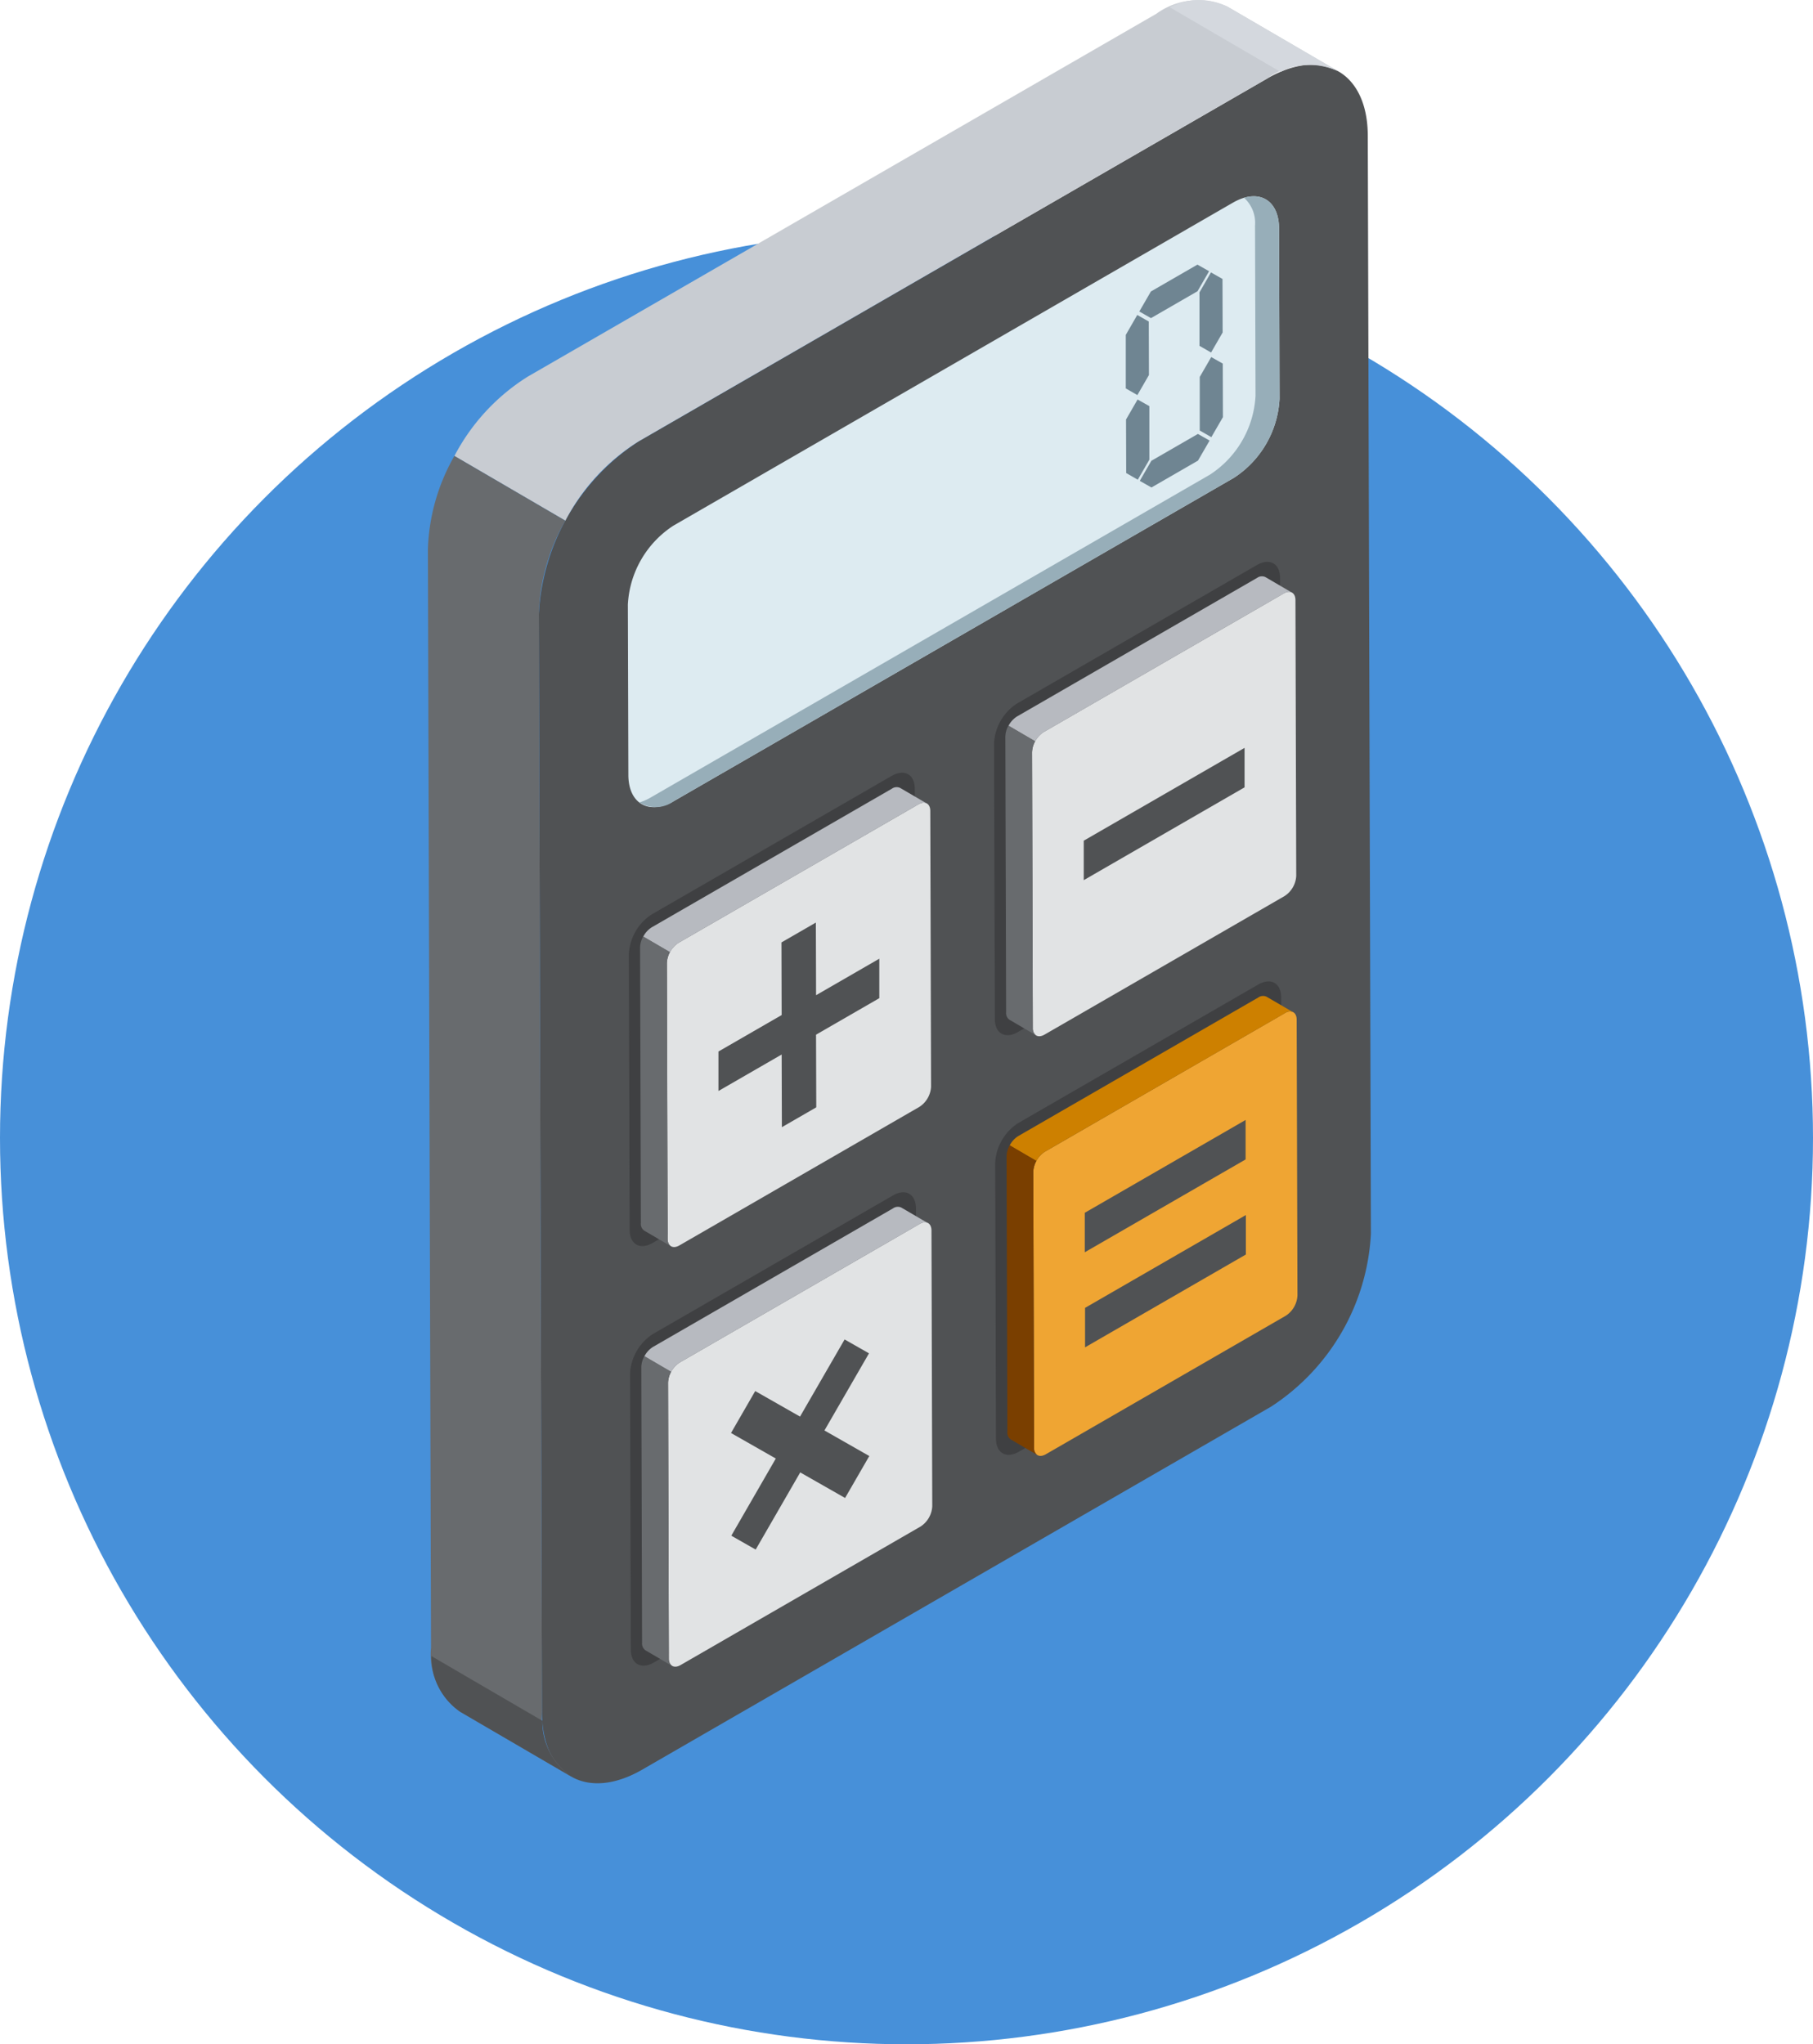 <svg xmlns="http://www.w3.org/2000/svg" width="58" height="65.41" viewBox="0 0 58 65.41">
  <g id="Group_82421" data-name="Group 82421" transform="translate(-84 -528.918)">
    <circle id="Ellipse_569" data-name="Ellipse 569" cx="29" cy="29" r="29" transform="translate(84 536.328)" fill="#4790d9"/>
    <g id="Group_82348" data-name="Group 82348" transform="translate(97.689 528.918)">
      <g id="Group_81743" data-name="Group 81743" transform="translate(0 0)">
        <path id="Path_48136" data-name="Path 48136" d="M229.082,170.279c1.77-1.022,3.208-.2,3.214,1.83l.1,35.138a7.036,7.036,0,0,1-3.193,5.529l-20.114,11.613c-1.768,1.021-3.207.2-3.212-1.831l-.1-35.138a7.034,7.034,0,0,1,3.191-5.528Z" transform="translate(-202.228 -167.769)" fill="#505254"/>
        <path id="Path_48137" data-name="Path 48137" d="M229.082,170.279c1.77-1.022,3.208-.2,3.214,1.83l.1,35.138a7.036,7.036,0,0,1-3.193,5.529l-20.114,11.613c-1.768,1.021-3.207.2-3.212-1.831l-.1-35.138a7.034,7.034,0,0,1,3.191-5.528Z" transform="translate(-202.228 -167.769)" fill="none"/>
        <path id="Path_48138" data-name="Path 48138" d="M235.423,185.233l-17.909,10.34a3.211,3.211,0,0,0-1.457,2.524l.016,5.448c0,.927.66,1.3,1.466.836l17.909-10.34a3.212,3.212,0,0,0,1.457-2.523l-.016-5.448c0-.929-.659-1.3-1.466-.836Z" transform="translate(-209.66 -178.754)" fill="#ddebf1"/>
        <path id="Path_48139" data-name="Path 48139" d="M237.85,186.074c0-.791-.48-1.177-1.12-.986a1.078,1.078,0,0,1,.351.886l.016,5.448a3.214,3.214,0,0,1-1.457,2.523l-17.909,10.34a1.6,1.6,0,0,1-.346.15.982.982,0,0,0,1.114-.05l17.909-10.34a3.212,3.212,0,0,0,1.457-2.523Z" transform="translate(-210.62 -178.759)" fill="#97aeb9"/>
        <path id="Path_48140" data-name="Path 48140" d="M224.583,251.721l-7.68,4.434a1.611,1.611,0,0,0-.731,1.267l.025,8.825c0,.464.331.654.736.42l7.68-4.434a1.613,1.613,0,0,0,.732-1.267l-.025-8.824c0-.466-.331-.654-.736-.42Z" transform="translate(-209.743 -226.897)" fill="#3f4042"/>
        <path id="Path_48141" data-name="Path 48141" d="M266.765,227.366l-7.68,4.434a1.615,1.615,0,0,0-.733,1.268l.025,8.824c0,.464.332.653.738.419l7.68-4.434a1.616,1.616,0,0,0,.732-1.267l-.025-8.824c0-.466-.332-.653-.736-.42Z" transform="translate(-240.24 -209.289)" fill="#3f4042"/>
        <path id="Path_48142" data-name="Path 48142" d="M266.9,275.834l-7.68,4.434a1.613,1.613,0,0,0-.733,1.268l.025,8.824c0,.466.332.653.738.419l7.68-4.434a1.614,1.614,0,0,0,.732-1.267l-.025-8.825c0-.466-.332-.653-.736-.42Z" transform="translate(-240.339 -244.331)" fill="#3f4042"/>
        <path id="Path_48143" data-name="Path 48143" d="M224.72,300.19l-7.68,4.434a1.61,1.61,0,0,0-.732,1.267l.025,8.824c0,.466.331.654.736.42l7.68-4.434a1.611,1.611,0,0,0,.731-1.267l-.025-8.825c0-.466-.33-.654-.736-.419Z" transform="translate(-209.842 -261.94)" fill="#3f4042"/>
        <path id="Path_48144" data-name="Path 48144" d="M220.763,162.581a2.26,2.26,0,0,0-2.28.224l-20.114,11.613h0a6.611,6.611,0,0,0-2.343,2.537l3.549,2.07a6.609,6.609,0,0,1,2.343-2.537h0l20.114-11.613a2.26,2.26,0,0,1,2.28-.224Z" transform="translate(-195.178 -162.365)" fill="#c8ccd2"/>
        <path id="Path_48145" data-name="Path 48145" d="M196.612,255.234l-.1-35.138a6.393,6.393,0,0,1,.848-2.991l-3.549-2.071a6.4,6.4,0,0,0-.848,2.991l.1,35.138a2.241,2.241,0,0,0,.934,2.054l3.549,2.071A2.241,2.241,0,0,1,196.612,255.234Z" transform="translate(-192.963 -200.446)" fill="#686b6e"/>
        <path id="Path_48146" data-name="Path 48146" d="M228.749,303.608c.206-.119.375-.024.376.212l.025,8.824a.825.825,0,0,1-.373.647l-7.68,4.434c-.206.119-.374.023-.374-.215l-.025-8.824a.82.82,0,0,1,.372-.644Z" transform="translate(-213.015 -264.448)" fill="#e1e3e4"/>
        <path id="Path_48147" data-name="Path 48147" d="M228.749,303.608c.206-.119.375-.024.376.212l.025,8.824a.825.825,0,0,1-.373.647l-7.68,4.434c-.206.119-.374.023-.374-.215l-.025-8.824a.82.82,0,0,1,.372-.644Z" transform="translate(-213.015 -264.448)" fill="none"/>
        <path id="Path_48148" data-name="Path 48148" d="M228.611,255.134c.206-.119.375-.022.376.214l.025,8.824a.823.823,0,0,1-.373.645l-7.68,4.434c-.206.119-.374.023-.374-.213l-.025-8.825a.824.824,0,0,1,.372-.646Z" transform="translate(-212.915 -229.401)" fill="#e1e3e4"/>
        <path id="Path_48149" data-name="Path 48149" d="M228.611,255.134c.206-.119.375-.022.376.214l.025,8.824a.823.823,0,0,1-.373.645l-7.68,4.434c-.206.119-.374.023-.374-.213l-.025-8.825a.824.824,0,0,1,.372-.646Z" transform="translate(-212.915 -229.401)" fill="none"/>
        <path id="Path_48150" data-name="Path 48150" d="M270.93,279.253c.206-.119.374-.023.374.213l.025,8.825a.821.821,0,0,1-.372.646l-7.679,4.434c-.208.12-.375.024-.376-.214l-.025-8.824a.82.82,0,0,1,.373-.645Z" transform="translate(-243.511 -246.839)" fill="#efa533"/>
        <path id="Path_48151" data-name="Path 48151" d="M270.93,279.253c.206-.119.374-.023.374.213l.025,8.825a.821.821,0,0,1-.372.646l-7.679,4.434c-.208.12-.375.024-.376-.214l-.025-8.824a.82.82,0,0,1,.373-.645Z" transform="translate(-243.511 -246.839)" fill="none"/>
        <path id="Path_48152" data-name="Path 48152" d="M270.792,230.779c.206-.119.374-.021.374.215l.025,8.824a.821.821,0,0,1-.372.644l-7.68,4.434c-.208.12-.375.024-.376-.212l-.025-8.824a.825.825,0,0,1,.374-.647Z" transform="translate(-243.412 -211.792)" fill="#e1e3e4"/>
        <path id="Path_48153" data-name="Path 48153" d="M270.792,230.779c.206-.119.374-.021.374.215l.025,8.824a.821.821,0,0,1-.372.644l-7.68,4.434c-.208.12-.375.024-.376-.212l-.025-8.824a.825.825,0,0,1,.374-.647Z" transform="translate(-243.412 -211.792)" fill="none"/>
        <path id="Path_48154" data-name="Path 48154" d="M231.339,268.125l-.78-.444-1.426,2.468-1.434-.817-.774,1.342,1.433.817-1.424,2.469.78.444,1.425-2.469,1.435.818.775-1.342-1.435-.818Zm-1.693-11.459-.007-2.324-1.1.635.006,2.324-2.022,1.167,0,1.263,2.022-1.167.007,2.325,1.1-.635-.007-2.325,2.024-1.168,0-1.263Zm13.741,3.992-5.145,2.97,0,1.263,5.145-2.97Zm.009,3.042-5.145,2.97,0,1.263,5.145-2.97Zm-.042-14.948-5.145,2.97,0,1.263,5.145-2.97Z" transform="translate(-217.228 -224.823)" fill="#505254"/>
        <path id="Path_48155" data-name="Path 48155" d="M276.3,193.175l-.369.641,0,1.711.371.213.37-.641-.005-1.712-.373-.212Zm-2.358,1.361-.369.641,0,1.712.371.213.37-.642-.005-1.711-.373-.213Zm2.366,1.348-.369.639,0,1.713.371.213.371-.641-.005-1.713-.373-.211Zm-2.358,1.361-.369.639.005,1.713.371.213.37-.641,0-1.713-.373-.211Zm1.931,1.1-1.49.86-.37.642.373.212,1.489-.86.371-.641-.373-.212Zm-.016-5.417-1.489.86-.37.64.373.212,1.489-.86.37-.641-.373-.211Z" transform="translate(-251.247 -184.461)" fill="#6f8592"/>
        <path id="Path_48156" data-name="Path 48156" d="M226.051,253.316a.264.264,0,0,0-.266.025l-7.68,4.434a.773.773,0,0,0-.273.3l.855.5a.77.77,0,0,1,.273-.3l7.68-4.434a.264.264,0,0,1,.266-.026Z" transform="translate(-210.943 -228.105)" fill="#b7bac0"/>
        <path id="Path_48157" data-name="Path 48157" d="M218.353,280.224l-.025-8.825a.749.749,0,0,1,.1-.349l-.855-.5a.753.753,0,0,0-.1.349l.025,8.825a.261.261,0,0,0,.109.239l.855.5A.261.261,0,0,1,218.353,280.224Z" transform="translate(-210.685 -240.586)" fill="#686b6e"/>
        <path id="Path_48158" data-name="Path 48158" d="M268.237,228.96a.264.264,0,0,0-.266.025l-7.68,4.434a.772.772,0,0,0-.273.3l.855.5a.77.77,0,0,1,.273-.3l7.68-4.434a.264.264,0,0,1,.266-.025Z" transform="translate(-241.444 -210.495)" fill="#b7bac0"/>
        <path id="Path_48159" data-name="Path 48159" d="M260.539,255.868l-.025-8.825a.749.749,0,0,1,.1-.349l-.855-.5a.752.752,0,0,0-.1.349l.025,8.825a.26.26,0,0,0,.109.239l.855.5A.261.261,0,0,1,260.539,255.868Z" transform="translate(-241.186 -222.977)" fill="#686b6e"/>
        <path id="Path_48160" data-name="Path 48160" d="M268.374,277.435a.264.264,0,0,0-.266.025l-7.679,4.434a.768.768,0,0,0-.273.3l.855.5a.77.77,0,0,1,.273-.3l7.68-4.434a.263.263,0,0,1,.266-.026Z" transform="translate(-241.544 -245.543)" fill="#cd8000"/>
        <path id="Path_48161" data-name="Path 48161" d="M260.677,304.343l-.025-8.825a.748.748,0,0,1,.1-.349l-.854-.5a.749.749,0,0,0-.1.349l.025,8.825a.26.26,0,0,0,.109.239l.854.5A.26.26,0,0,1,260.677,304.343Z" transform="translate(-241.285 -258.025)" fill="#7a3f00"/>
        <path id="Path_48162" data-name="Path 48162" d="M226.188,301.79a.264.264,0,0,0-.266.026l-7.68,4.434a.768.768,0,0,0-.273.3l.855.5a.771.771,0,0,1,.273-.3l7.68-4.434a.264.264,0,0,1,.266-.026Z" transform="translate(-211.043 -263.152)" fill="#b7bac0"/>
        <path id="Path_48163" data-name="Path 48163" d="M218.491,328.7l-.025-8.825a.749.749,0,0,1,.1-.349l-.855-.5a.75.75,0,0,0-.1.349l.025,8.825a.261.261,0,0,0,.109.239l.854.5A.26.26,0,0,1,218.491,328.7Z" transform="translate(-210.784 -275.634)" fill="#686b6e"/>
        <path id="Path_48164" data-name="Path 48164" d="M196.919,355.735l-3.549-2.07a2.118,2.118,0,0,0,.921,1.783l3.549,2.07A2.118,2.118,0,0,1,196.919,355.735Z" transform="translate(-193.257 -300.676)" fill="#505254"/>
        <path id="Path_48165" data-name="Path 48165" d="M284.038,164.657l-3.549-2.07a2.047,2.047,0,0,0-1.856.014l3.549,2.07A2.046,2.046,0,0,1,284.038,164.657Z" transform="translate(-254.903 -162.37)" fill="#d4d8de"/>
      </g>
    </g>
  </g>
</svg>
